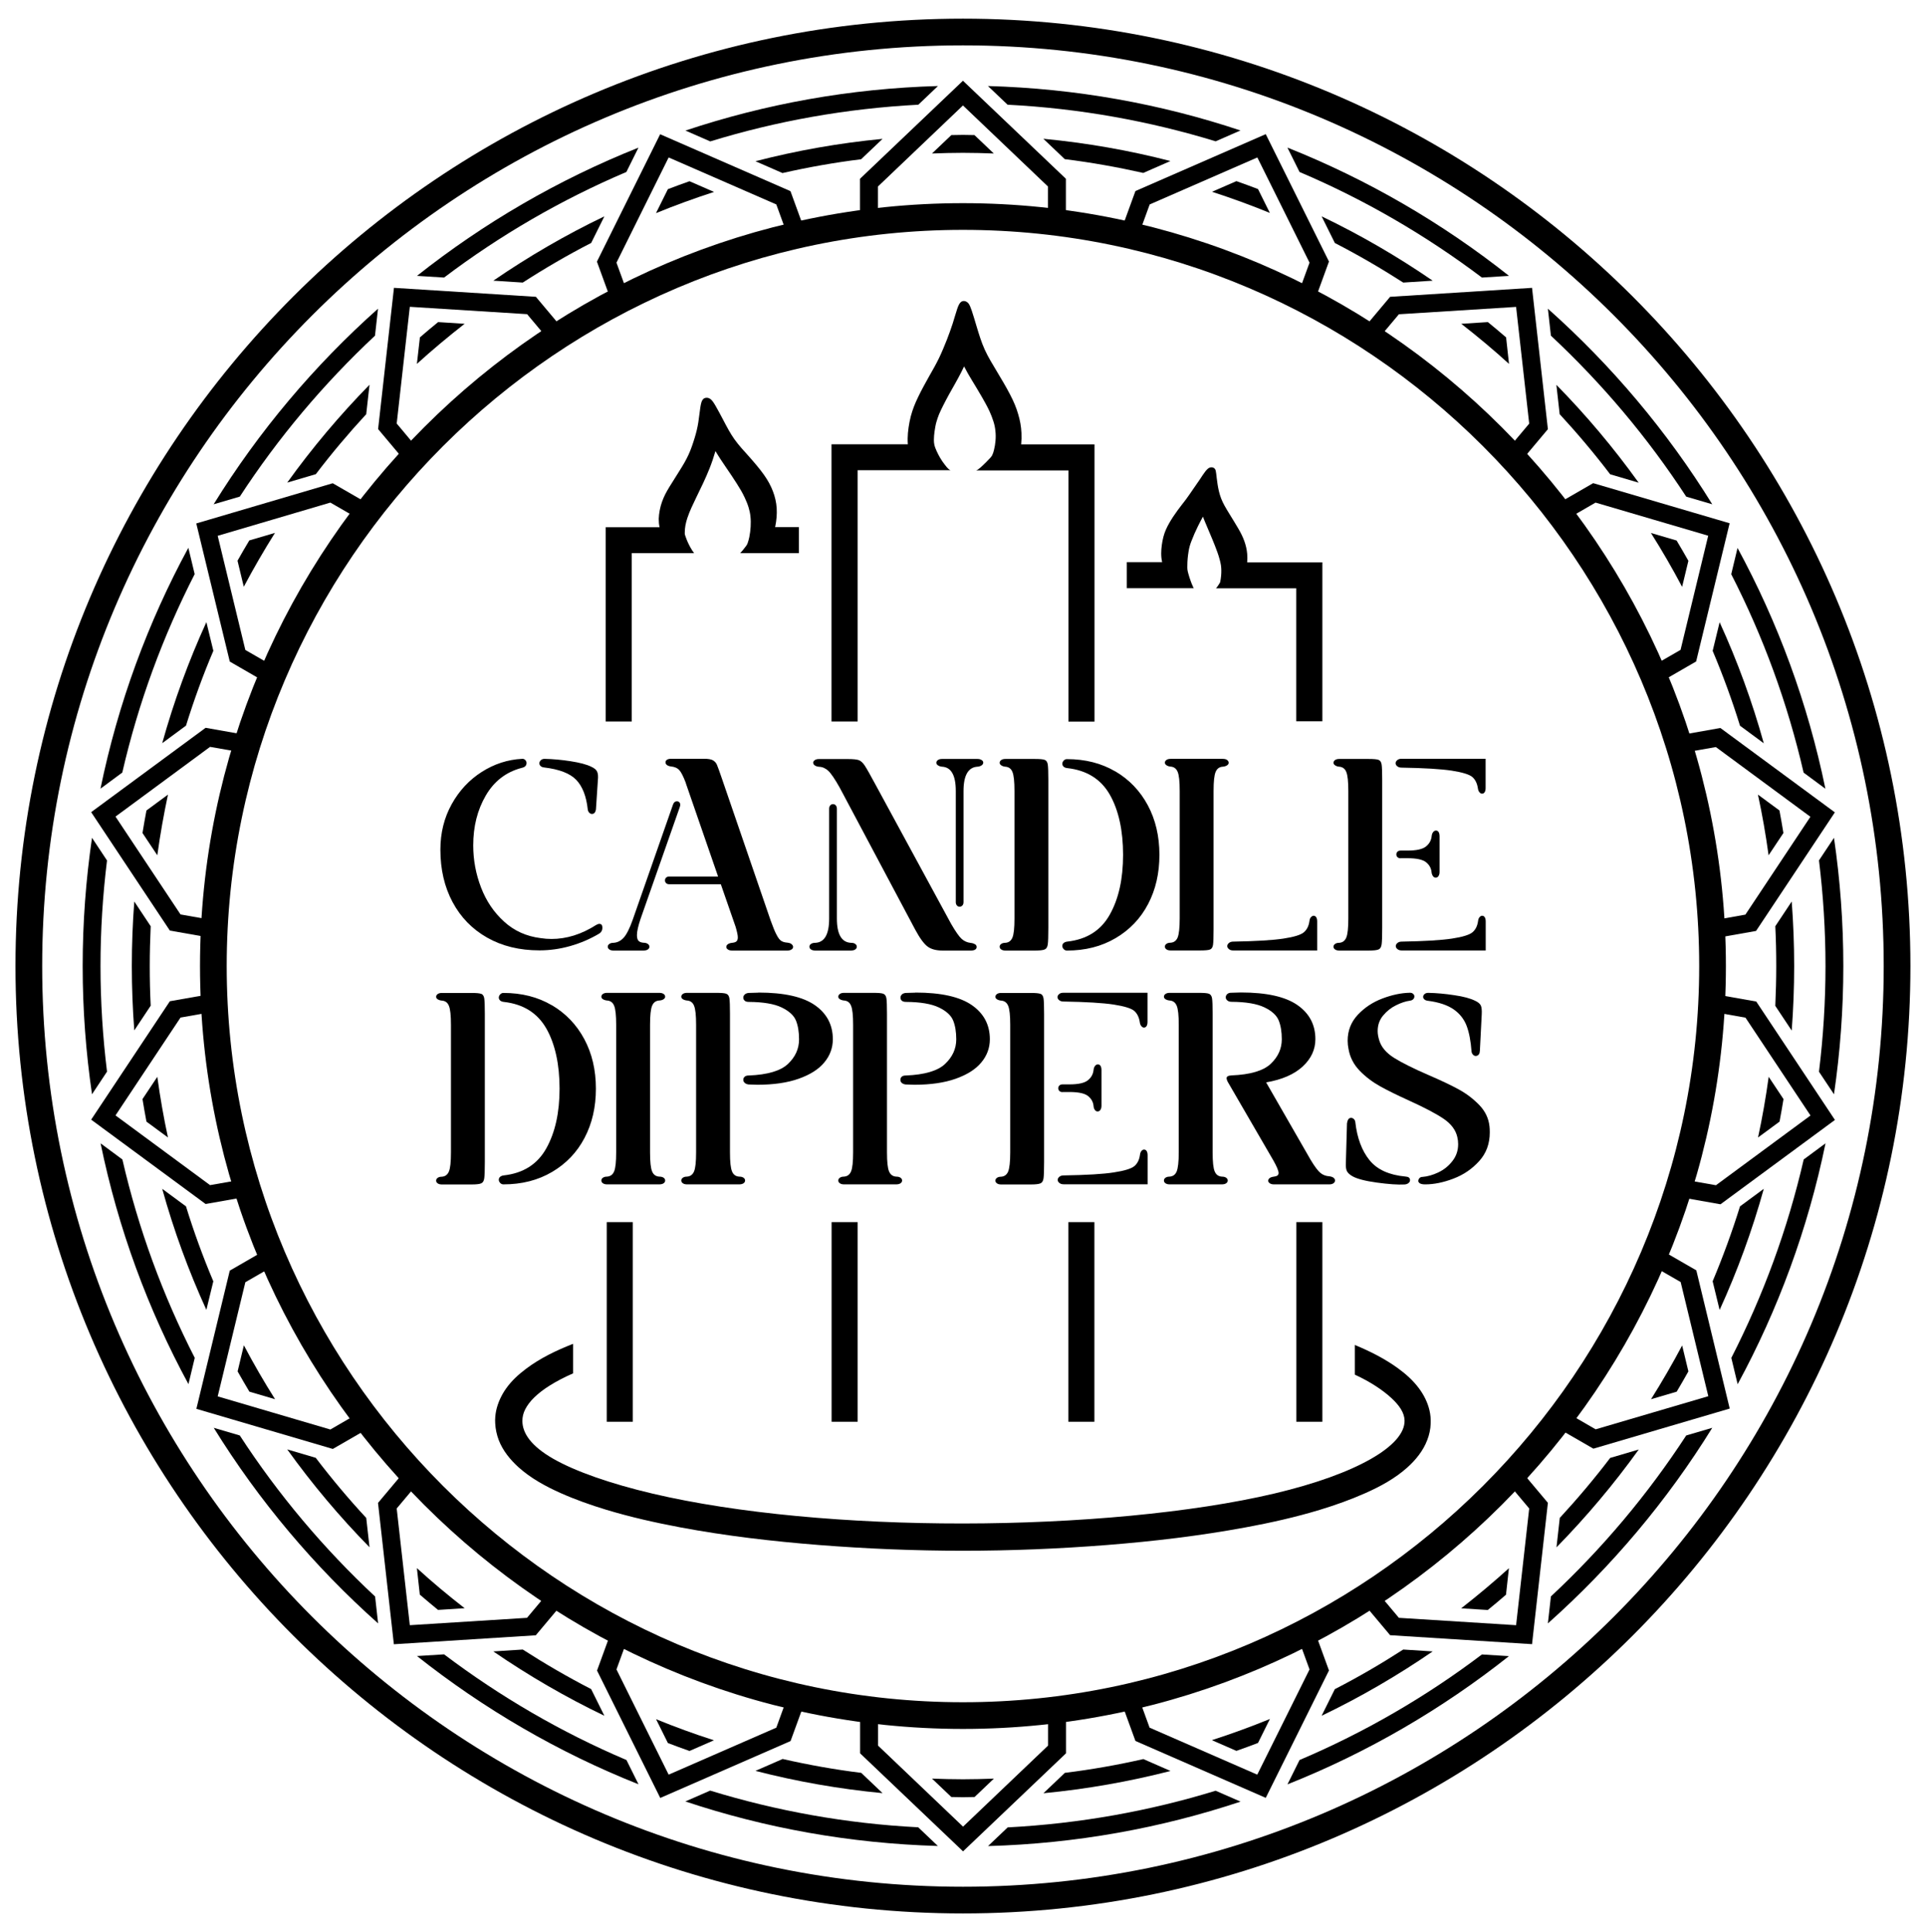 <svg height="204.776" width="204.112" style="max-height: 500px" id="Layer_1" xmlns="http://www.w3.org/2000/svg" version="1.1" viewBox="107.709 46.432 204.112 204.776">
  
  <defs>
    <style>
      .st0 {
        fill: none;
        stroke: #000;
        stroke-linecap: round;
        stroke-linejoin: round;
        stroke-width: 2.83px;
      }
    </style>
  </defs>
  <g>
    <path d="M209.76,228.97c-44.19,0-80.15-35.96-80.15-80.15s35.96-80.15,80.15-80.15,80.15,35.95,80.15,80.15-35.96,80.15-80.15,80.15ZM209.76,70.09c-43.41,0-78.73,35.32-78.73,78.73s35.32,78.73,78.73,78.73,78.73-35.32,78.73-78.73-35.32-78.73-78.73-78.73Z"></path>
    <path d="M209.76,249.23c-55.37,0-100.41-45.04-100.41-100.41s45.04-100.41,100.41-100.41,100.41,45.04,100.41,100.41-45.04,100.41-100.41,100.41ZM209.76,51.24c-53.8,0-97.58,43.77-97.58,97.58s43.77,97.58,97.58,97.58,97.58-43.77,97.58-97.58-43.77-97.58-97.58-97.58Z"></path>
  </g>
  <g>
    <path d="M174.29,77.7l-1.25-3.43,5.53-11.15,11.41,4.98,1.25,3.44c.62-.15,1.24-.3,1.86-.43l-1.61-4.42-13.81-6.03-6.7,13.5,1.61,4.42c.56-.3,1.13-.59,1.7-.87Z"></path>
    <path d="M200.75,69.86v-3.66l9.01-8.59,9.01,8.59v3.66c.64.07,1.27.15,1.9.24v-4.72l-10.91-10.39-10.91,10.39v4.72c.63-.09,1.26-.17,1.9-.24Z"></path>
    <path d="M152.11,94.14l-2.36-2.82,1.39-12.37,12.43.78,2.35,2.8c.53-.35,1.07-.69,1.61-1.03l-3.03-3.61-15.04-.95-1.68,14.97,3.03,3.61c.43-.47.87-.93,1.31-1.39Z"></path>
    <path d="M136.13,118.9c.24-.59.48-1.18.74-1.76l-3.16-1.82-2.93-12.1,11.94-3.52,3.17,1.83c.38-.51.78-1.01,1.17-1.52l-4.09-2.36-14.46,4.26,3.55,14.64,4.07,2.35Z"></path>
    <path d="M302.16,132.53l-12.13-8.94-4.63.82c.2.61.38,1.22.56,1.83l3.59-.63,10.02,7.39-6.89,10.37-3.61.64c.04.64.06,1.27.09,1.91l4.65-.82,8.34-12.55Z"></path>
    <path d="M273.64,101.53l3.16-1.83,11.94,3.51-2.93,12.1-3.16,1.82c.25.58.5,1.17.74,1.76l4.07-2.35,3.55-14.65-14.46-4.25-4.09,2.36c.39.5.79,1,1.17,1.52Z"></path>
    <path d="M130.36,145.9c.02-.64.05-1.28.09-1.91l-3.61-.64-6.89-10.37,10.02-7.39,3.6.63c.18-.61.37-1.22.56-1.83l-4.63-.82-12.13,8.94,8.34,12.55,4.65.82Z"></path>
    <path d="M253.61,82.54l2.35-2.8,12.42-.78,1.39,12.37-2.36,2.81c.44.46.88.92,1.31,1.39l3.03-3.61-1.68-14.98-15.04.95-3.03,3.61c.54.34,1.08.68,1.61,1.03Z"></path>
    <path d="M228.3,71.54l1.25-3.44,11.41-4.98,5.53,11.15-1.25,3.43c.57.29,1.14.57,1.7.87l1.61-4.42-6.7-13.5-13.81,6.03-1.61,4.42c.62.13,1.24.28,1.86.43Z"></path>
    <path d="M134.12,173.24c-.2-.61-.38-1.22-.56-1.83l-3.59.63-10.02-7.39,6.89-10.37,3.61-.64c-.04-.63-.06-1.27-.09-1.91l-4.65.82-8.34,12.55,12.13,8.94,4.63-.82Z"></path>
    <path d="M283.4,178.73c-.24.59-.48,1.18-.74,1.76l3.16,1.82,2.93,12.1-11.94,3.51-3.16-1.83c-.38.51-.78,1.01-1.17,1.52l4.09,2.36,14.45-4.25-3.54-14.65-4.07-2.35Z"></path>
    <path d="M267.41,203.5l2.36,2.81-1.39,12.37-12.42-.78-2.35-2.8c-.53.35-1.07.69-1.61,1.03l3.03,3.61,15.04.95,1.68-14.98-3.03-3.61c-.43.47-.87.93-1.31,1.39Z"></path>
    <path d="M245.24,219.94l1.25,3.43-5.54,11.15-11.41-4.98-1.25-3.44c-.62.15-1.24.3-1.86.43l1.61,4.42,13.81,6.03,6.7-13.5-1.61-4.42c-.56.3-1.13.59-1.7.87Z"></path>
    <path d="M289.17,151.74c-.02.64-.05,1.28-.09,1.91l3.61.64,6.89,10.37-10.02,7.39-3.59-.63c-.18.61-.37,1.22-.56,1.83l4.63.82,12.13-8.94-8.34-12.55-4.65-.82Z"></path>
    <path d="M191.23,226.1l-1.25,3.44-11.41,4.98-5.53-11.15,1.25-3.43c-.57-.29-1.14-.57-1.7-.87l-1.61,4.42,6.7,13.5,13.81-6.03,1.61-4.42c-.62-.13-1.24-.28-1.86-.43Z"></path>
    <path d="M165.91,215.1l-2.35,2.8-12.42.78-1.39-12.37,2.36-2.81c-.44-.46-.89-.92-1.31-1.39l-3.03,3.61,1.68,14.98,15.04-.95,3.03-3.61c-.54-.34-1.08-.68-1.61-1.03Z"></path>
    <path d="M145.88,196.11l-3.16,1.83-11.94-3.51,2.93-12.1,3.16-1.82c-.25-.58-.5-1.17-.74-1.76l-4.07,2.35-3.54,14.65,14.46,4.25,4.09-2.36c-.39-.5-.79-1-1.17-1.52Z"></path>
    <path d="M218.78,227.78v3.66l-9.01,8.59-9.01-8.59v-3.66c-.64-.07-1.27-.15-1.9-.24v4.72l10.91,10.39,10.91-10.39v-4.72c-.63.09-1.26.17-1.9.24Z"></path>
    <g>
      <path d="M190.65,64.77c2.73-.62,5.5-1.11,8.32-1.46l2.27-2.16c-4.6.44-9.1,1.24-13.47,2.37l2.88,1.26Z"></path>
      <path d="M220.55,63.3c2.82.35,5.6.85,8.32,1.46l2.88-1.26c-4.37-1.13-8.87-1.92-13.47-2.36l2.27,2.16Z"></path>
      <path d="M249.16,72.18c2.49,1.28,4.91,2.69,7.26,4.2l3.12-.2c-3.73-2.56-7.66-4.85-11.77-6.82l1.4,2.82Z"></path>
      <path d="M267.63,85l-.31-2.81c-.64-.55-1.28-1.09-1.93-1.62l-2.82.18c1.74,1.36,3.44,2.77,5.07,4.26Z"></path>
      <path d="M163.11,76.38c2.34-1.51,4.76-2.92,7.25-4.2l1.4-2.82c-4.11,1.97-8.04,4.26-11.77,6.82l3.12.2Z"></path>
      <path d="M296.29,132.33l-2.28-1.68c.46,2.11.83,4.26,1.13,6.43l1.57-2.36c-.13-.8-.27-1.6-.42-2.39Z"></path>
      <path d="M296.72,162.92l-1.57-2.36c-.3,2.17-.67,4.31-1.13,6.43l2.28-1.68c.15-.79.29-1.59.42-2.39Z"></path>
      <path d="M170.37,225.46c-2.49-1.28-4.91-2.69-7.26-4.2l-3.12.2c3.73,2.56,7.66,4.85,11.77,6.82l-1.4-2.82Z"></path>
      <path d="M130.31,182.22c-1.09-2.58-2.06-5.23-2.89-7.93l-2.52-1.86c1.23,4.43,2.8,8.71,4.68,12.83l.74-3.04Z"></path>
      <path d="M228.88,232.87c-2.73.62-5.5,1.11-8.32,1.46l-2.27,2.16c4.6-.44,9.1-1.24,13.47-2.36l-2.88-1.26Z"></path>
      <path d="M198.97,234.33c-2.82-.35-5.6-.85-8.32-1.47l-2.88,1.26c4.37,1.13,8.87,1.92,13.47,2.36l-2.27-2.16Z"></path>
      <path d="M123.23,165.31l2.28,1.68c-.46-2.12-.83-4.26-1.13-6.43l-1.57,2.36c.13.8.27,1.6.42,2.39Z"></path>
      <path d="M124.9,125.2l2.52-1.86c.84-2.7,1.8-5.35,2.9-7.93l-.74-3.04c-1.88,4.12-3.45,8.41-4.68,12.83Z"></path>
      <path d="M122.81,134.72l1.57,2.36c.3-2.17.68-4.31,1.13-6.43l-2.28,1.68c-.15.79-.29,1.59-.42,2.39Z"></path>
      <path d="M242.29,69.01l-1.26-2.54c-.76-.29-1.52-.57-2.29-.84l-2.59,1.13c2.08.67,4.13,1.42,6.14,2.24Z"></path>
      <path d="M209.76,235.01c-1.1,0-2.19-.03-3.28-.07l2.05,1.95c.41,0,.82.02,1.23.02s.82-.01,1.23-.02l2.05-1.95c-1.09.04-2.18.07-3.27.07Z"></path>
      <path d="M236.15,230.87l2.59,1.13c.77-.27,1.53-.55,2.29-.84l1.26-2.54c-2.01.82-4.06,1.57-6.14,2.24Z"></path>
      <path d="M262.56,216.89l2.82.18c.65-.53,1.3-1.07,1.93-1.62l.31-2.81c-1.63,1.48-3.33,2.9-5.07,4.26Z"></path>
      <path d="M118.36,148.82c0-3.79.24-7.53.69-11.19l-1.59-2.4c-.65,4.44-.99,8.97-.99,13.59s.34,9.15.99,13.59l1.59-2.4c-.45-3.67-.69-7.4-.69-11.19Z"></path>
      <path d="M301.17,148.82c0,3.79-.24,7.53-.69,11.2l1.59,2.39c.65-4.44.99-8.98.99-13.59s-.34-9.15-.99-13.59l-1.59,2.39c.45,3.67.69,7.41.69,11.2Z"></path>
      <path d="M295.95,148.82c0,1.41-.04,2.82-.1,4.22l1.74,2.62c.17-2.26.26-4.54.26-6.84s-.09-4.58-.26-6.84l-1.74,2.62c.07,1.4.1,2.8.1,4.22Z"></path>
      <path d="M183.37,66.77l-2.59-1.13c-.77.27-1.53.55-2.29.84l-1.26,2.54c2.01-.82,4.06-1.57,6.14-2.24Z"></path>
      <path d="M156.96,80.75l-2.82-.18c-.65.53-1.3,1.07-1.93,1.62l-.32,2.81c1.63-1.48,3.33-2.9,5.07-4.26Z"></path>
      <path d="M177.23,228.63l1.26,2.54c.76.29,1.52.57,2.29.84l2.59-1.13c-2.08-.67-4.13-1.42-6.14-2.24Z"></path>
      <path d="M209.76,62.63c1.1,0,2.19.03,3.27.07l-2.05-1.95c-.41,0-.81-.02-1.22-.02s-.82.01-1.23.02l-2.05,1.95c1.09-.04,2.18-.07,3.27-.07Z"></path>
      <path d="M151.89,212.63l.31,2.81c.64.55,1.28,1.09,1.93,1.62l2.82-.18c-1.74-1.35-3.44-2.77-5.07-4.26Z"></path>
      <path d="M123.58,148.82c0-1.41.04-2.82.1-4.22l-1.74-2.62c-.17,2.26-.26,4.54-.26,6.83s.09,4.58.26,6.83l1.74-2.62c-.07-1.4-.1-2.8-.1-4.22Z"></path>
      <path d="M285.98,189.03c-1.03,1.94-2.13,3.84-3.3,5.7l2.72-.8c.42-.71.84-1.43,1.24-2.15l-.66-2.74Z"></path>
      <path d="M175.38,235.55l-1.28-2.58c-6.92-2.94-13.4-6.72-19.33-11.2l-2.87.18c7.07,5.6,14.96,10.21,23.47,13.59Z"></path>
      <path d="M205.03,240.1c-7.63-.39-15.02-1.73-22.06-3.89l-2.63,1.15c8.45,2.82,17.44,4.45,26.76,4.72l-2.08-1.98Z"></path>
      <path d="M264.76,221.78c-5.92,4.48-12.41,8.25-19.33,11.19l-1.28,2.58c8.51-3.38,16.4-7.99,23.47-13.59l-2.87-.18Z"></path>
      <path d="M236.55,236.22c-7.03,2.16-14.42,3.49-22.05,3.89l-2.08,1.98c9.33-.26,18.31-1.9,26.76-4.71l-2.63-1.15Z"></path>
      <path d="M133.55,189.03l-.66,2.75c.41.72.82,1.44,1.25,2.15l2.72.8c-1.17-1.85-2.27-3.75-3.3-5.7Z"></path>
      <path d="M146.52,207.31c-1.88-2.03-3.67-4.16-5.35-6.37l-3.02-.89c2.64,3.68,5.56,7.15,8.72,10.37l-.35-3.12Z"></path>
      <path d="M133.12,99.07c4.08-6.26,8.9-11.98,14.33-17.06l.32-2.86c-6.76,6.02-12.64,13-17.42,20.73l2.76-.81Z"></path>
      <path d="M128.35,190.35c-3.37-6.59-5.97-13.64-7.67-21.03l-2.31-1.71c1.86,9.05,5.03,17.63,9.31,25.52l.67-2.79Z"></path>
      <path d="M147.45,215.63c-5.44-5.08-10.26-10.8-14.33-17.06l-2.76-.81c4.78,7.73,10.66,14.71,17.42,20.73l-.32-2.86Z"></path>
      <path d="M278.36,200.94c-1.68,2.21-3.47,4.33-5.35,6.37l-.35,3.12c3.16-3.23,6.08-6.69,8.72-10.37l-3.02.89Z"></path>
      <path d="M286.41,198.57c-4.08,6.26-8.9,11.99-14.34,17.06l-.32,2.86c6.76-6.02,12.64-13,17.42-20.73l-2.76.81Z"></path>
      <path d="M272.07,82.01c5.44,5.08,10.26,10.8,14.34,17.06l2.76.81c-4.78-7.73-10.66-14.71-17.42-20.73l.32,2.86Z"></path>
      <path d="M301.17,167.61l-2.31,1.71c-1.7,7.39-4.3,14.44-7.67,21.03l.67,2.79c4.28-7.89,7.45-16.47,9.31-25.52Z"></path>
      <path d="M256.42,221.26c-2.34,1.51-4.76,2.92-7.25,4.2l-1.4,2.82c4.11-1.97,8.04-4.26,11.77-6.82l-3.12-.2Z"></path>
      <path d="M118.36,130.02l2.31-1.71c1.7-7.39,4.3-14.44,7.67-21.03l-.67-2.79c-4.28,7.89-7.45,16.47-9.31,25.52Z"></path>
      <path d="M273,90.33c1.88,2.04,3.67,4.16,5.35,6.37l3.02.89c-2.64-3.68-5.56-7.15-8.72-10.37l.35,3.12Z"></path>
      <path d="M291.85,104.5l-.67,2.79c3.38,6.59,5.97,13.64,7.67,21.03l2.31,1.71c-1.86-9.05-5.03-17.63-9.31-25.52Z"></path>
      <path d="M285.98,108.61l.66-2.74c-.41-.72-.82-1.44-1.25-2.15l-2.72-.8c1.17,1.85,2.27,3.75,3.3,5.7Z"></path>
      <path d="M289.21,115.41c1.09,2.58,2.06,5.23,2.9,7.94l2.52,1.86c-1.23-4.43-2.8-8.72-4.68-12.83l-.74,3.04Z"></path>
      <path d="M294.63,172.43l-2.52,1.86c-.84,2.7-1.81,5.35-2.9,7.94l.74,3.04c1.88-4.12,3.45-8.41,4.68-12.84Z"></path>
      <path d="M244.15,62.08l1.28,2.58c6.92,2.94,13.4,6.72,19.33,11.19l2.87-.18c-7.07-5.6-14.96-10.2-23.47-13.59Z"></path>
      <path d="M214.49,57.53c7.63.39,15.02,1.73,22.05,3.88l2.63-1.15c-8.45-2.82-17.44-4.45-26.76-4.71l2.08,1.98Z"></path>
      <path d="M141.17,96.7c1.68-2.21,3.47-4.33,5.35-6.37l.35-3.12c-3.16,3.23-6.08,6.69-8.72,10.37l3.02-.89Z"></path>
      <path d="M133.55,108.61c1.03-1.94,2.13-3.84,3.3-5.7l-2.72.8c-.43.71-.84,1.43-1.25,2.15l.66,2.74Z"></path>
      <path d="M182.98,61.42c7.03-2.16,14.42-3.49,22.05-3.89l2.08-1.98c-9.32.26-18.31,1.9-26.76,4.72l2.63,1.15Z"></path>
      <path d="M154.77,75.85c5.92-4.48,12.41-8.25,19.32-11.19l1.28-2.58c-8.51,3.39-16.4,7.99-23.47,13.59l2.87.18Z"></path>
    </g>
  </g>
  <g>
    <path d="M174.66,122.89v-17.83h6.61c-.15-.19-.28-.4-.4-.62-.19-.34-.36-.71-.49-1.09-.03-.1-.08-.2-.1-.31,0-.07,0-.14,0-.21,0-.24.03-.48.07-.72.05-.27.12-.52.2-.77.25-.75.59-1.44.92-2.13.51-1.04,1.02-2.08,1.45-3.17.23-.58.43-1.18.61-1.8.36.61.75,1.19,1.14,1.76.38.56.77,1.12,1.13,1.7.3.47.59.95.83,1.47.16.34.31.7.42,1.07.09.3.16.62.19.94.04.35.04.71.02,1.07-.02.37-.07.74-.14,1.1-.05.23-.11.46-.19.68-.07.18-.19.32-.3.46-.15.2-.31.4-.48.57h6.22v-2.76h-2.52s.02-.09.03-.13c.12-.59.18-1.25.14-1.88-.04-.62-.18-1.21-.4-1.79-.22-.58-.52-1.14-.96-1.76-.44-.62-1.03-1.31-1.58-1.93-.56-.62-1.08-1.18-1.53-1.81-.45-.63-.82-1.34-1.15-1.97-.33-.63-.63-1.19-.85-1.57-.22-.38-.36-.57-.5-.69-.14-.12-.29-.18-.44-.18-.15,0-.31.04-.42.19-.12.14-.19.38-.26.82-.07.43-.13,1.06-.22,1.62-.09.56-.21,1.05-.38,1.61-.17.56-.38,1.2-.65,1.79-.27.59-.6,1.14-.96,1.71-.36.57-.74,1.17-1.07,1.71-.33.54-.59,1.03-.79,1.6s-.32,1.21-.34,1.77c0,.32.02.6.09.9h-5.71v20.59h2.76Z"></path>
    <path d="M247.85,122.89v-16.86h-7.97c.03-.3.03-.62,0-.92-.04-.45-.14-.87-.29-1.3-.15-.43-.36-.86-.65-1.36s-.66-1.09-.99-1.63c-.33-.54-.63-1.04-.83-1.56-.2-.52-.31-1.06-.38-1.52-.07-.46-.11-.85-.14-1.1s-.06-.39-.12-.48c-.06-.09-.14-.15-.24-.18s-.22-.03-.35.02-.26.17-.44.39c-.18.23-.4.57-.61.89-.21.31-.41.6-.65.94s-.5.75-.79,1.13-.59.76-.9,1.18c-.31.42-.63.9-.89,1.36-.26.46-.47.91-.61,1.45-.14.55-.23,1.19-.23,1.74,0,.33.03.63.1.93h-3.75v2.76h7.1c-.04-.06-.07-.13-.1-.2-.09-.19-.17-.4-.24-.6-.08-.24-.17-.47-.23-.72-.04-.14-.08-.29-.1-.44-.02-.14-.01-.29-.01-.44,0-.5.05-1,.13-1.49.03-.19.07-.38.12-.56.05-.19.12-.38.19-.56.21-.54.43-1.05.68-1.55.17-.35.35-.68.53-1.02.13.34.27.67.41,1,.38.91.78,1.81,1.12,2.76.09.26.18.52.25.8.05.19.1.39.13.59.02.17.04.34.04.51,0,.2,0,.39-.02.59-.02.24-.06.49-.11.72-.13.22-.27.44-.43.62h8.5v14.1h2.76Z"></path>
    <path d="M198.6,122.89v-26.62h9.85c-.24-.05-.63-.6-.88-.95-.09-.14-.16-.24-.24-.38-.12-.2-.25-.46-.37-.72-.09-.21-.18-.42-.23-.64-.04-.18-.05-.36-.05-.53,0-.3.03-.6.07-.89.05-.33.1-.66.19-.98.08-.29.18-.57.29-.85.14-.33.3-.65.46-.97.19-.37.38-.74.58-1.1.44-.79.9-1.57,1.31-2.38.1-.2.2-.41.3-.61.26.51.55,1.01.85,1.5.34.56.68,1.12,1.01,1.69.29.5.57,1,.82,1.53.17.37.32.75.44,1.14.1.32.17.65.2.99.04.34.04.69.01,1.03-.03.33-.08.65-.16.97-.05.2-.11.4-.2.58-.07.13-.17.24-.28.35-.15.16-.24.25-.36.37-.32.32-.86.86-1.07.87h9.8v26.62h2.76v-29.38h-7.77c.04-.4.05-.81.03-1.21-.03-.68-.15-1.34-.35-2-.19-.66-.46-1.32-.86-2.08-.39-.76-.91-1.63-1.39-2.43-.48-.8-.93-1.53-1.29-2.32s-.61-1.63-.83-2.35c-.22-.73-.4-1.35-.54-1.76-.14-.41-.23-.62-.34-.77-.11-.14-.24-.22-.38-.26-.14-.03-.3-.02-.43.09-.14.11-.26.32-.4.73-.14.41-.31,1.03-.49,1.59-.18.56-.37,1.06-.6,1.67-.24.6-.52,1.3-.84,1.96-.32.66-.68,1.29-1.07,1.97-.38.68-.79,1.42-1.12,2.11-.34.69-.6,1.34-.8,2.09-.19.75-.32,1.61-.33,2.34,0,.22,0,.42.02.62h-8.09v29.38h2.76Z"></path>
    <path d="M251.3,192.13c1.67.77,2.97,1.65,3.86,2.47.89.82,1.38,1.59,1.4,2.38.07,2.67-5.08,5.68-13.78,7.74-8.7,2.06-20.96,3.17-33.02,3.18-12.06.01-23.93-1.06-32.87-3.16-4.47-1.05-8.21-2.36-10.55-3.7-2.34-1.34-3.27-2.71-3.27-4.01,0-.41.09-.82.3-1.23s.53-.85.97-1.27c.88-.86,2.24-1.72,4.1-2.54v-3.13c-1.76.69-3.48,1.51-4.99,2.65-.8.6-1.54,1.28-2.11,2.09-.25.35-.46.72-.64,1.11-.18.4-.32.81-.41,1.23-.09.45-.13.9-.1,1.35.03.6.16,1.2.37,1.76.43,1.12,1.2,2.07,2.09,2.88,1.3,1.17,2.85,2.02,4.46,2.74,1.57.7,3.19,1.27,4.83,1.77,2.58.78,5.21,1.37,7.86,1.87,4.86.91,9.77,1.48,14.69,1.87,5.08.4,10.18.61,15.27.61,5.1,0,10.2-.21,15.28-.61,4.92-.39,9.83-.97,14.69-1.87,2.65-.49,5.29-1.08,7.86-1.86,1.64-.5,3.25-1.07,4.82-1.77,1.6-.71,3.16-1.56,4.46-2.73.89-.8,1.66-1.76,2.09-2.88.22-.56.35-1.16.37-1.76.02-.47-.02-.95-.13-1.41-.2-.85-.61-1.66-1.14-2.36-.6-.8-1.36-1.48-2.17-2.07-1.41-1.03-2.98-1.82-4.6-2.49v3.15Z"></path>
    <path class="st0" d="M289.2,148.82c0,43.69-35.75,79.44-79.44,79.44s-79.44-35.75-79.44-79.44,35.75-79.44,79.44-79.44,79.44,35.75,79.44,79.44"></path>
    <polygon points="220.93 175.96 220.93 194.36 220.93 197.12 223.69 197.12 223.69 194.36 223.69 175.96 220.93 175.96"></polygon>
    <polygon points="172.01 175.96 172.01 194.36 172.01 197.12 174.77 197.12 174.77 194.36 174.77 175.96 172.01 175.96"></polygon>
    <polygon points="195.84 175.96 195.84 194.36 195.84 197.12 198.6 197.12 198.6 194.36 198.6 175.96 195.84 175.96"></polygon>
    <polygon points="245.09 175.96 245.09 194.36 245.09 197.12 247.85 197.12 247.85 194.36 247.85 175.96 245.09 175.96"></polygon>
    <g>
      <path d="M166.15,145.95c1.6,0,3.18-.49,4.73-1.48.13-.08.25-.12.35-.12.21,0,.32.14.32.41s-.11.47-.32.61c-.97.58-2,1.02-3.09,1.33-1.09.31-2.18.46-3.26.46-2.11,0-3.95-.45-5.54-1.35s-2.81-2.16-3.67-3.77c-.86-1.61-1.29-3.47-1.29-5.55,0-1.78.4-3.39,1.2-4.83.8-1.44,1.87-2.58,3.19-3.42,1.32-.84,2.74-1.3,4.25-1.38.13-.02.25.02.35.12.1.1.14.2.14.32,0,.27-.17.45-.52.52-1.64.43-2.91,1.4-3.8,2.93-.89,1.53-1.33,3.29-1.33,5.28,0,1.55.28,3.04.83,4.47s1.36,2.63,2.44,3.61c1.07.98,2.36,1.56,3.87,1.75.39.06.77.09,1.16.09ZM170.87,132.18c-.02.17-.07.3-.14.39-.08.09-.17.13-.29.13-.1,0-.19-.04-.28-.13s-.14-.2-.16-.33c-.15-1.41-.56-2.46-1.22-3.15-.66-.69-1.8-1.13-3.42-1.32-.16-.02-.28-.07-.36-.15s-.13-.17-.13-.29.05-.22.15-.32c.1-.1.23-.15.41-.15.87.02,1.79.1,2.75.25s1.7.34,2.2.59c.33.15.54.33.62.54.09.2.11.5.07.88l-.2,3.04Z"></path>
      <path d="M176.37,146.48c.11.08.16.17.16.29s-.05.21-.16.29c-.11.08-.27.12-.48.12h-3.16c-.19,0-.34-.04-.45-.12-.11-.08-.16-.17-.16-.29s.05-.21.16-.29.25-.12.42-.12c.42-.02.79-.2,1.1-.54.31-.34.63-.97.96-1.9l4.26-12.18c.08-.25.22-.38.43-.38.1,0,.18.03.25.1.07.07.1.16.1.28,0,.06-.02.15-.06.26l-4.15,11.83c-.25.75-.38,1.32-.38,1.71,0,.29.06.49.17.61.12.12.29.18.52.2.19,0,.34.04.45.12ZM191.6,146.51c.11.08.16.17.16.29,0,.1-.05.18-.16.26-.11.08-.26.12-.45.12h-5.86c-.19,0-.34-.04-.45-.12-.11-.08-.16-.16-.16-.26,0-.12.05-.21.16-.29.11-.08.26-.13.45-.15.21-.02.37-.07.46-.15.1-.08.15-.22.15-.44s-.08-.58-.23-1.1l-1.57-4.52h-5.45c-.16,0-.27-.04-.35-.12s-.12-.17-.12-.29.04-.21.12-.29.19-.12.35-.12h5.16l-3.42-9.89v-.03c-.27-.71-.51-1.17-.71-1.38s-.48-.32-.83-.36c-.19-.02-.34-.07-.45-.15s-.16-.17-.16-.29.05-.21.16-.28c.11-.07.26-.1.45-.1h3.45c.45,0,.76.05.96.16.19.11.33.26.42.46.09.2.28.73.57,1.58l5.13,14.94c.25.7.46,1.21.64,1.54.17.33.34.54.51.64s.37.15.62.17c.19.02.34.07.45.15Z"></path>
      <path d="M198.35,146.48c.11.08.16.17.16.29s-.05.21-.16.29c-.11.08-.27.12-.48.12h-3.74c-.21,0-.37-.04-.48-.12-.11-.08-.16-.17-.16-.29s.05-.21.16-.29.26-.12.45-.12c.99-.04,1.48-.9,1.48-2.58v-11.63c0-.15.04-.28.12-.36.08-.09.17-.13.29-.13s.21.04.29.13c.08.09.12.21.12.36v11.63c0,1.68.5,2.54,1.51,2.58.19,0,.34.04.45.12ZM211.05,146.51c.11.08.16.17.16.29s-.05.21-.16.28c-.11.07-.26.1-.45.1h-2.99c-.68,0-1.21-.14-1.59-.42s-.82-.87-1.31-1.78l-8-15.05c-.52-.93-.93-1.53-1.22-1.8-.29-.27-.62-.42-.99-.43-.19-.02-.34-.07-.45-.15s-.16-.17-.16-.29c0-.1.05-.18.16-.26.11-.08.26-.12.45-.12h3.07c.56,0,.95.04,1.16.12.21.08.42.27.62.57.2.3.59.99,1.17,2.07l7.98,14.7c.48.83.86,1.37,1.13,1.61.27.24.59.38.96.42.19.02.34.07.45.15ZM211.75,126.99c.11.08.16.16.16.26,0,.12-.05.21-.16.29-.11.08-.25.13-.42.15-1,.04-1.51.9-1.51,2.58v11.77c0,.15-.04.28-.12.36s-.17.13-.29.13-.21-.04-.29-.13-.12-.21-.12-.36v-11.77c0-1.68-.49-2.54-1.48-2.58-.17-.02-.31-.07-.42-.15s-.16-.16-.16-.26c0-.12.05-.21.16-.29.11-.08.26-.12.45-.12h3.74c.19,0,.34.04.45.12Z"></path>
      <path d="M218.43,126.97c.17.07.28.23.32.49.04.26.06.81.06,1.64v15.69c0,.87-.02,1.45-.06,1.73s-.14.46-.32.54c-.17.08-.52.12-1.04.12h-3.13c-.19,0-.34-.04-.45-.12-.11-.08-.16-.17-.16-.29s.05-.21.16-.29.25-.12.42-.12c.37-.02.62-.2.77-.55.15-.35.22-1.02.22-2.03v-13.51c0-1-.07-1.68-.22-2.03-.14-.35-.4-.53-.77-.55-.17-.02-.31-.07-.42-.15s-.16-.16-.16-.26c0-.12.05-.21.16-.29.11-.08.26-.12.45-.12h3.1c.54,0,.9.03,1.07.1ZM225.9,128.18c1.48.87,2.63,2.07,3.45,3.6.82,1.53,1.23,3.28,1.23,5.25s-.4,3.69-1.2,5.22c-.8,1.53-1.95,2.73-3.44,3.61-1.49.88-3.21,1.32-5.16,1.32-.14,0-.25-.05-.35-.16-.1-.11-.14-.22-.14-.33s.04-.22.13-.3.22-.14.39-.16c2.07-.23,3.57-1.18,4.51-2.86.94-1.67,1.41-3.78,1.41-6.34s-.47-4.74-1.41-6.38-2.44-2.58-4.51-2.81c-.17-.02-.3-.07-.39-.16s-.13-.19-.13-.3.05-.23.14-.33c.1-.11.21-.16.35-.16,1.93,0,3.64.43,5.12,1.3Z"></path>
      <path d="M237.76,126.99c.11.08.16.17.16.29,0,.1-.05.18-.16.26s-.26.13-.45.15c-.37.02-.62.2-.77.55-.15.35-.22,1.02-.22,2.03v14.67c0,.83-.02,1.38-.06,1.64-.04.26-.15.43-.32.49-.17.07-.53.1-1.07.1h-3.1c-.19,0-.34-.04-.45-.12-.11-.08-.16-.17-.16-.29s.05-.21.16-.29.25-.12.42-.12c.37-.02.62-.2.77-.55.14-.35.22-1.02.22-2.03v-13.51c0-1-.07-1.68-.22-2.03s-.4-.53-.77-.55c-.17-.02-.31-.07-.42-.15s-.16-.16-.16-.26c0-.12.05-.21.16-.29.11-.08.26-.12.45-.12h5.51c.21,0,.37.04.48.12ZM246.64,143.65c.09-.11.18-.16.28-.16.12,0,.21.05.28.16.07.11.1.26.1.45v3.07h-8.9c-.19,0-.35-.05-.46-.15-.12-.1-.17-.2-.17-.32s.06-.22.17-.32c.12-.1.27-.15.46-.15,2.42-.04,4.19-.15,5.32-.32s1.86-.4,2.17-.67c.32-.27.52-.67.59-1.19.02-.17.07-.31.16-.42Z"></path>
      <path d="M253.81,126.97c.17.07.28.23.32.49.04.26.06.81.06,1.64v15.69c0,.87-.02,1.45-.06,1.73s-.14.46-.32.54c-.17.08-.52.12-1.04.12h-3.13c-.19,0-.34-.04-.45-.12-.11-.08-.16-.17-.16-.29s.05-.21.16-.29.25-.12.42-.12c.37-.02.62-.2.77-.55.15-.35.22-1.02.22-2.03v-13.51c0-1-.07-1.68-.22-2.03-.14-.35-.4-.53-.77-.55-.17-.02-.31-.07-.42-.15s-.16-.16-.16-.26c0-.12.05-.21.16-.29.11-.08.26-.12.45-.12h3.1c.54,0,.9.03,1.07.1ZM265.15,126.87v3.07c0,.19-.03.34-.1.45-.07.11-.16.16-.28.16-.1,0-.19-.05-.28-.16-.09-.11-.14-.25-.16-.42-.08-.52-.28-.92-.59-1.19-.32-.27-1.04-.49-2.18-.67-1.13-.17-2.91-.28-5.32-.32-.19,0-.35-.05-.46-.15-.12-.1-.17-.2-.17-.32s.06-.22.17-.32.27-.15.46-.15h8.9ZM264.5,143.65c.09-.11.18-.16.28-.16.12,0,.21.05.28.16.07.11.1.26.1.45v3.07h-8.9c-.19,0-.35-.05-.46-.15-.12-.1-.17-.2-.17-.32s.06-.22.17-.32c.12-.1.27-.15.46-.15,2.42-.04,4.19-.15,5.32-.32,1.13-.17,1.86-.4,2.18-.67.32-.27.52-.67.59-1.19.02-.17.07-.31.16-.42ZM256.16,137.4c-.16,0-.27-.04-.35-.12-.08-.08-.12-.17-.12-.29s.04-.21.12-.29c.08-.08.19-.12.35-.12h.72c.93,0,1.57-.14,1.93-.42.36-.28.57-.64.62-1.09.02-.19.07-.34.16-.45.09-.11.19-.16.3-.16s.21.05.28.16c.07.11.1.27.1.48v3.74c0,.19-.04.34-.12.45-.08.11-.17.16-.29.16s-.21-.05-.29-.16c-.08-.11-.13-.25-.15-.42-.04-.43-.24-.78-.59-1.06-.36-.28-1.01-.42-1.96-.42h-.72Z"></path>
    </g>
    <g>
      <path d="M158.71,151.76c.17.07.28.23.32.49.04.26.06.81.06,1.64v15.69c0,.87-.02,1.45-.06,1.73s-.14.46-.32.54c-.17.08-.52.12-1.04.12h-3.13c-.19,0-.34-.04-.45-.12s-.16-.17-.16-.29.05-.21.16-.29.25-.12.42-.12c.37-.02.62-.2.77-.55.15-.35.22-1.02.22-2.03v-13.51c0-1-.07-1.68-.22-2.03-.14-.35-.4-.53-.77-.55-.17-.02-.31-.07-.42-.14s-.16-.16-.16-.26c0-.12.05-.21.16-.29.11-.08.26-.12.45-.12h3.1c.54,0,.9.03,1.07.1ZM166.18,152.96c1.48.87,2.63,2.07,3.45,3.6.82,1.53,1.23,3.28,1.23,5.25s-.4,3.69-1.2,5.22c-.8,1.53-1.95,2.73-3.44,3.61-1.49.88-3.21,1.32-5.16,1.32-.14,0-.25-.05-.35-.16-.1-.11-.14-.22-.14-.33s.04-.22.13-.3.22-.14.39-.16c2.07-.23,3.57-1.18,4.51-2.86s1.41-3.79,1.41-6.34-.47-4.74-1.41-6.38c-.94-1.64-2.44-2.58-4.51-2.81-.17-.02-.3-.07-.39-.16s-.13-.19-.13-.3.05-.23.14-.33.21-.16.35-.16c1.93,0,3.64.43,5.12,1.3Z"></path>
      <path d="M178.04,171.26c.11.08.16.17.16.29s-.05.21-.16.29-.27.12-.48.12h-5.51c-.19,0-.34-.04-.45-.12s-.16-.17-.16-.29.05-.21.16-.29.25-.12.42-.12c.37-.02.62-.2.77-.55s.22-1.02.22-2.03v-13.51c0-1-.07-1.68-.22-2.03-.14-.35-.4-.53-.77-.55-.17-.02-.31-.07-.42-.14s-.16-.16-.16-.26c0-.12.05-.21.16-.29.11-.08.26-.12.45-.12h5.51c.21,0,.37.04.48.12.11.08.16.17.16.29,0,.1-.05.18-.16.26s-.26.13-.45.14c-.37.02-.62.2-.77.55-.15.35-.22,1.03-.22,2.03v13.51c0,1.01.07,1.68.22,2.03.14.35.4.53.77.55.19,0,.34.04.45.12Z"></path>
      <path d="M186.51,171.26c.11.08.16.17.16.29s-.05.21-.16.29-.27.12-.48.12h-5.51c-.19,0-.34-.04-.45-.12s-.16-.17-.16-.29.05-.21.16-.29.25-.12.42-.12c.37-.02.62-.2.77-.55s.22-1.02.22-2.03v-13.51c0-1-.07-1.68-.22-2.03-.14-.35-.4-.53-.77-.55-.17-.02-.31-.07-.42-.14s-.16-.16-.16-.26c0-.12.05-.21.16-.29.11-.08.26-.12.45-.12h3.1c.54,0,.9.03,1.07.1.17.07.28.23.32.49.04.26.06.81.06,1.64v14.67c0,1.01.07,1.68.22,2.03.14.35.4.53.77.55.19,0,.34.04.45.12ZM188.09,151.63c2.71,0,4.7.45,5.97,1.33,1.28.89,1.91,2.1,1.91,3.62,0,.91-.3,1.73-.9,2.45-.6.73-1.5,1.3-2.71,1.73-1.21.43-2.67.64-4.39.64l-.93-.03c-.17-.02-.31-.08-.41-.17-.1-.1-.15-.2-.15-.32,0-.13.05-.25.15-.33.1-.09.24-.13.43-.13,1.99-.08,3.38-.49,4.16-1.23.78-.74,1.17-1.61,1.17-2.6,0-.79-.11-1.46-.33-2-.22-.54-.73-1-1.51-1.38-.78-.38-1.95-.58-3.49-.59-.19,0-.34-.04-.43-.13-.1-.09-.15-.2-.15-.33,0-.12.05-.22.15-.32.1-.1.23-.15.41-.17l1.04-.03Z"></path>
      <path d="M203.15,171.26c.11.08.16.17.16.29s-.05.21-.16.29-.27.12-.48.12h-5.51c-.19,0-.34-.04-.45-.12s-.16-.17-.16-.29.05-.21.16-.29.25-.12.42-.12c.37-.02.62-.2.77-.55.15-.35.22-1.02.22-2.03v-13.51c0-1-.07-1.68-.22-2.03-.14-.35-.4-.53-.77-.55-.17-.02-.31-.07-.42-.14s-.16-.16-.16-.26c0-.12.05-.21.16-.29.11-.08.26-.12.45-.12h3.1c.54,0,.9.03,1.07.1.17.07.28.23.32.49.04.26.06.81.06,1.64v14.67c0,1.01.07,1.68.22,2.03.15.35.4.53.77.55.19,0,.34.04.45.12ZM204.73,151.63c2.71,0,4.7.45,5.97,1.33,1.28.89,1.91,2.1,1.91,3.62,0,.91-.3,1.73-.9,2.45-.6.73-1.5,1.3-2.71,1.73-1.21.43-2.67.64-4.39.64l-.93-.03c-.17-.02-.31-.08-.41-.17-.1-.1-.14-.2-.14-.32,0-.13.05-.25.14-.33.1-.09.24-.13.44-.13,1.99-.08,3.38-.49,4.16-1.23s1.18-1.61,1.18-2.6c0-.79-.11-1.46-.33-2s-.72-1-1.51-1.38-1.95-.58-3.49-.59c-.19,0-.34-.04-.44-.13-.1-.09-.14-.2-.14-.33,0-.12.05-.22.14-.32.1-.1.23-.15.41-.17l1.04-.03Z"></path>
      <path d="M217.98,151.76c.17.07.28.23.32.49.04.26.06.81.06,1.64v15.69c0,.87-.02,1.45-.06,1.73s-.14.46-.32.54-.52.12-1.04.12h-3.13c-.19,0-.34-.04-.45-.12s-.16-.17-.16-.29.05-.21.16-.29.25-.12.42-.12c.37-.02.62-.2.77-.55.14-.35.22-1.02.22-2.03v-13.51c0-1-.07-1.68-.22-2.03-.15-.35-.4-.53-.77-.55-.17-.02-.31-.07-.42-.14s-.16-.16-.16-.26c0-.12.05-.21.16-.29.11-.08.26-.12.45-.12h3.1c.54,0,.9.03,1.07.1ZM229.32,151.66v3.07c0,.19-.03.34-.1.45-.07.11-.16.16-.28.16-.1,0-.19-.05-.28-.16s-.14-.25-.16-.42c-.08-.52-.28-.92-.59-1.19-.32-.27-1.04-.49-2.18-.67-1.13-.17-2.9-.28-5.32-.32-.19,0-.35-.05-.46-.15-.12-.1-.17-.2-.17-.32s.06-.22.17-.32.27-.14.46-.14h8.9ZM228.67,168.43c.09-.11.18-.16.28-.16.12,0,.21.05.28.16.07.11.1.26.1.45v3.07h-8.9c-.19,0-.35-.05-.46-.15-.12-.1-.17-.2-.17-.32s.06-.22.17-.32.27-.15.46-.15c2.42-.04,4.19-.14,5.32-.32,1.13-.17,1.86-.4,2.18-.67.32-.27.52-.67.59-1.19.02-.17.07-.31.16-.42ZM220.33,162.18c-.16,0-.27-.04-.35-.12-.08-.08-.12-.17-.12-.29s.04-.21.12-.29c.08-.08.19-.12.35-.12h.72c.93,0,1.57-.14,1.93-.42s.57-.64.62-1.09c.02-.19.07-.34.16-.45.09-.11.19-.16.3-.16s.21.05.28.16c.07.11.1.27.1.48v3.74c0,.19-.04.34-.12.45-.08.11-.17.16-.29.16s-.21-.05-.29-.16c-.08-.11-.13-.25-.14-.42-.04-.43-.24-.78-.59-1.06-.36-.28-1.01-.42-1.96-.42h-.72Z"></path>
      <path d="M237.66,171.26c.11.08.16.17.16.29s-.05.21-.16.29c-.11.08-.27.12-.48.12h-5.51c-.19,0-.34-.04-.45-.12s-.16-.17-.16-.29.05-.21.16-.29.25-.12.42-.12c.37-.02.62-.2.77-.55.14-.35.22-1.02.22-2.03v-13.51c0-1-.07-1.68-.22-2.03-.15-.35-.4-.53-.77-.55-.17-.02-.31-.07-.42-.14s-.16-.16-.16-.26c0-.12.05-.21.16-.29.11-.08.26-.12.45-.12h3.1c.54,0,.9.03,1.07.1.17.07.28.23.32.49.04.26.06.81.06,1.64v14.67c0,1.01.07,1.68.22,2.03.15.35.4.53.77.55.19,0,.34.04.45.12ZM249.03,171.26c.11.08.16.17.16.29s-.05.21-.16.29c-.11.08-.26.12-.45.12h-5.86c-.19,0-.34-.04-.45-.12s-.16-.16-.16-.26c0-.12.05-.21.16-.29s.26-.13.45-.15c.33-.04.49-.16.49-.38,0-.23-.18-.68-.55-1.33l-4.73-8.15c-.16-.25-.23-.45-.23-.58,0-.17.17-.27.52-.29,1.99-.08,3.38-.49,4.16-1.23s1.17-1.61,1.17-2.6c0-.79-.11-1.46-.33-2-.22-.54-.72-1-1.51-1.38s-1.95-.58-3.49-.59c-.19,0-.34-.05-.45-.15-.11-.1-.16-.2-.16-.32,0-.13.05-.25.16-.35.11-.1.25-.14.42-.14l1.04-.03c2.71,0,4.7.45,5.97,1.33,1.28.89,1.91,2.1,1.91,3.62,0,1.1-.45,2.07-1.35,2.9-.9.83-2.19,1.39-3.87,1.68l4.7,8.18c.44.74.8,1.21,1.06,1.42.26.21.57.33.91.35.19.02.34.07.45.14Z"></path>
      <path d="M250.47,165.46c.02-.17.07-.31.14-.41s.17-.14.29-.14c.1,0,.19.04.28.12.09.08.14.18.16.32.19,1.7.7,3.05,1.51,4.05.81,1,2.08,1.57,3.8,1.73.33.02.49.14.49.38,0,.12-.05.22-.15.3-.1.09-.23.14-.41.16-.74.04-1.72-.03-2.96-.2-1.24-.17-2.1-.4-2.58-.67-.33-.19-.53-.39-.61-.59s-.11-.48-.09-.83l.12-4.21ZM258.03,171.55c0-.1.04-.18.12-.26s.17-.12.29-.12c.54-.04,1.11-.2,1.7-.48s1.09-.68,1.49-1.2c.41-.52.61-1.12.61-1.8,0-.25-.03-.5-.09-.75-.17-.75-.66-1.4-1.46-1.94-.8-.54-2-1.17-3.58-1.89-1.28-.58-2.32-1.09-3.13-1.54-.81-.45-1.54-1-2.17-1.65-.64-.66-1.04-1.43-1.19-2.32-.06-.29-.09-.58-.09-.87,0-1.06.36-1.98,1.07-2.74.71-.76,1.58-1.34,2.61-1.73,1.03-.39,1.99-.59,2.9-.61h.03c.13,0,.25.04.33.12.09.08.13.17.13.26,0,.12-.04.22-.12.3s-.19.14-.35.16c-.45.06-.93.22-1.46.48-.53.26-.99.62-1.38,1.09-.39.46-.58,1.02-.58,1.65,0,.31.06.64.17.99.21.71.74,1.33,1.58,1.86.84.52,2.04,1.12,3.61,1.8,1.35.58,2.44,1.1,3.26,1.55.82.45,1.54,1.01,2.16,1.65.62.65.98,1.4,1.07,2.25.02.16.03.37.03.64,0,1.2-.37,2.21-1.12,3.04-.75.83-1.65,1.45-2.73,1.86-1.07.41-2.07.61-3,.61-.48,0-.73-.14-.73-.41ZM264.53,157.83c0,.17-.04.3-.13.39s-.19.13-.3.13c-.1,0-.19-.04-.28-.13s-.14-.2-.16-.33c-.08-1.1-.25-2.01-.52-2.73-.27-.71-.73-1.3-1.38-1.75-.65-.45-1.56-.76-2.74-.91-.16-.02-.28-.07-.36-.15-.09-.08-.13-.16-.13-.26,0-.12.05-.22.15-.3.1-.09.23-.13.41-.13.87.02,1.79.1,2.75.25.97.14,1.7.34,2.2.59.33.15.53.33.61.52.08.19.11.49.09.9l-.2,3.92Z"></path>
    </g>
  </g>
</svg>